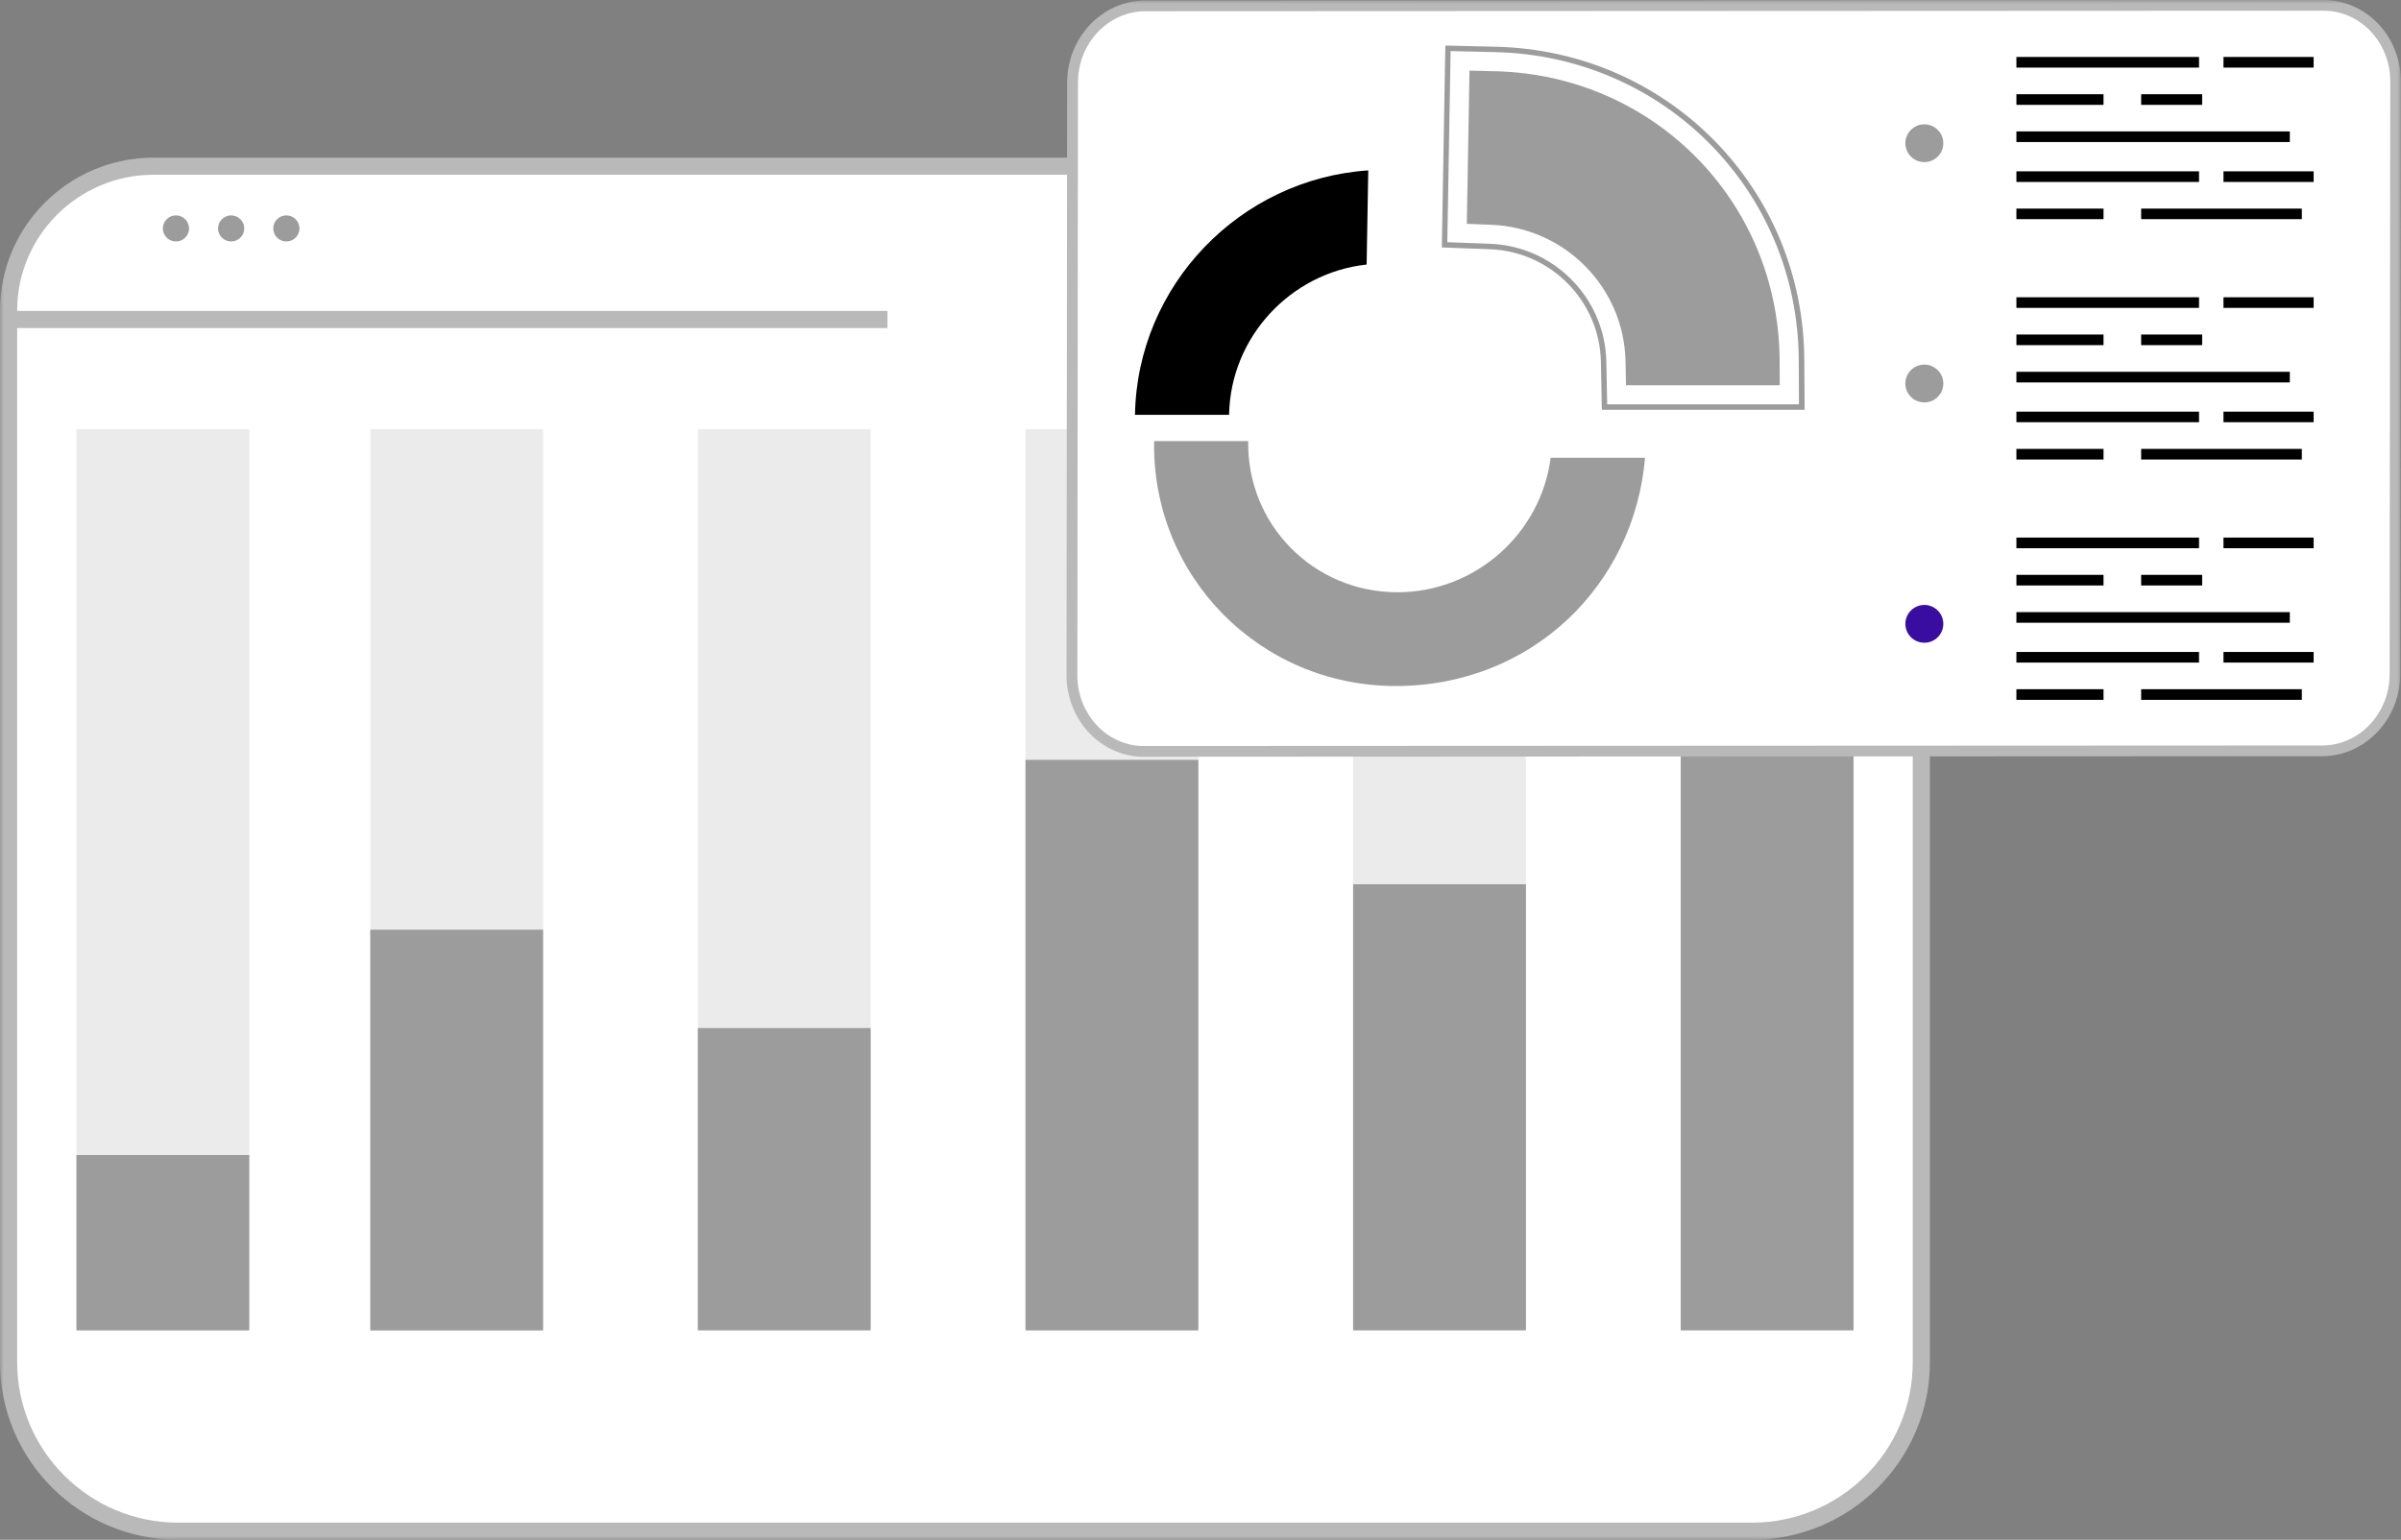 <svg width="318" height="204" viewBox="0 0 318 204" fill="none" xmlns="http://www.w3.org/2000/svg">
<rect x="0" y="0" width="318" height="204" fill="#808080" stroke="none"/>
<g clip-path="url(#clip0_13607_3686)">
<mask id="mask0_13607_3686" style="mask-type:luminance" maskUnits="userSpaceOnUse" x="0" y="0" width="318" height="204">
<path d="M318 0H0V204H318V0Z" fill="white"/>
</mask>
<g mask="url(#mask0_13607_3686)">
<path d="M254.473 41.144V180.483C254.473 192.842 244.42 202.861 232.031 202.861H23.593C11.193 202.861 1.141 192.842 1.141 180.483V41.144C1.141 30.586 9.729 22.016 20.343 22.016H235.281C245.874 22.016 254.473 30.576 254.473 41.144Z" fill="white"/>
<path d="M232.033 203.999H23.595C10.582 203.999 0 193.452 0 180.483V41.143C0 29.974 9.128 20.887 20.334 20.887H235.283C246.489 20.887 255.606 29.974 255.606 41.143V180.483C255.606 193.452 245.024 203.999 232.023 203.999H232.033ZM20.334 23.154C10.375 23.154 2.274 31.227 2.274 41.143V180.483C2.274 192.199 11.839 201.733 23.595 201.733H232.033C243.778 201.733 253.333 192.199 253.333 180.483V41.143C253.333 31.227 245.232 23.154 235.283 23.154H20.334Z" fill="#B9B9B9"/>
<path d="M23.305 28.535C22.349 28.535 21.57 29.311 21.57 30.264C21.57 31.216 22.349 31.992 23.305 31.992C24.26 31.992 25.039 31.216 25.039 30.264C25.039 29.311 24.26 28.535 23.305 28.535Z" fill="#9C9C9C"/>
<path d="M30.613 28.535C29.658 28.535 28.879 29.311 28.879 30.264C28.879 31.216 29.658 31.992 30.613 31.992C31.569 31.992 32.348 31.216 32.348 30.264C32.348 29.311 31.569 28.535 30.613 28.535Z" fill="#9C9C9C"/>
<path d="M37.926 28.535C36.97 28.535 36.191 29.311 36.191 30.264C36.191 31.216 36.97 31.992 37.926 31.992C38.881 31.992 39.66 31.216 39.66 30.264C39.66 29.311 38.881 28.535 37.926 28.535Z" fill="#9C9C9C"/>
<path d="M117.537 41.195H1.297V43.462H117.537V41.195Z" fill="#B9B9B9"/>
<g opacity="0.2">
<path d="M33.014 56.867H10.125V175.868H33.014V56.867Z" fill="#9C9C9C"/>
<path d="M71.935 56.867H49.047V175.868H71.935V56.867Z" fill="#9C9C9C"/>
<path d="M115.316 56.867H92.438V175.868H115.316V56.867Z" fill="#9C9C9C"/>
<path d="M158.705 56.867H135.816V175.868H158.705V56.867Z" fill="#9C9C9C"/>
<path d="M202.104 56.867H179.215V175.868H202.104V56.867Z" fill="#9C9C9C"/>
<path d="M245.49 56.867H222.602V175.868H245.49V56.867Z" fill="#9C9C9C"/>
</g>
<path d="M33.014 153.023H10.125V176.26H33.014V153.023Z" fill="#9C9C9C"/>
<path d="M71.928 123.172H49.039V176.27H71.928V123.172Z" fill="#9C9C9C"/>
<path d="M115.314 136.203H92.426V176.259H115.314V136.203Z" fill="#9C9C9C"/>
<path d="M158.713 100.672H135.824V176.262H158.713V100.672Z" fill="#9C9C9C"/>
<path d="M202.104 117.156H179.215V176.258H202.104V117.156Z" fill="#9C9C9C"/>
<path d="M245.49 96.621H222.602V176.258H245.49V96.621Z" fill="#9C9C9C"/>
<path d="M151.684 0.776L307.729 0.703C313.005 0.693 317.304 5.226 317.284 10.774L317.2 89.356C317.18 94.904 312.849 99.458 307.584 99.469L151.539 99.541C146.263 99.551 141.963 95.018 141.984 89.47L142.068 10.888C142.088 5.34 146.419 0.786 151.684 0.765V0.776Z" fill="white"/>
<path d="M151.508 100.266C148.88 100.266 146.377 99.21 144.456 97.306C142.421 95.278 141.258 92.42 141.258 89.481L141.34 10.899C141.362 4.948 145.993 0.083 151.673 0.072L307.719 0H307.74C310.378 0 312.88 1.056 314.792 2.96C316.827 4.989 317.99 7.846 317.98 10.775L317.897 89.357C317.875 95.308 313.244 100.173 307.564 100.184L151.508 100.256H151.487L151.508 100.266ZM151.684 1.49C146.783 1.501 142.784 5.724 142.773 10.899L142.691 89.481C142.691 92.048 143.698 94.532 145.463 96.291C147.104 97.937 149.254 98.838 151.508 98.838H151.528L307.584 98.765C312.476 98.755 316.474 94.532 316.494 89.357L316.577 10.775C316.577 8.208 315.57 5.724 313.805 3.964C312.153 2.319 310.014 1.418 307.761 1.418H307.74L151.684 1.49Z" fill="#B9B9B9"/>
<path d="M150.324 54.961H162.786C162.963 44.642 170.938 36.144 181.002 35.047L181.22 22.574C164.251 23.713 150.615 37.769 150.324 54.951V54.961Z" fill="black"/>
<path d="M152.857 58.438C152.545 76.365 166.877 90.887 184.863 90.887C202.85 90.887 216.444 77.545 217.877 60.653H205.374C204.097 70.661 195.425 78.466 185.082 78.466C173.98 78.466 165.132 69.502 165.319 58.438H152.857Z" fill="#9C9C9C"/>
<path d="M238.992 54.29H212.157L212.032 47.934C211.866 39.871 205.407 33.319 197.327 33.019L190.961 32.781L191.428 6.035L198.085 6.19C220.88 6.708 238.847 24.925 238.971 47.655L239.013 54.29H238.992ZM212.863 53.565H238.265L238.234 47.655C238.11 25.318 220.454 7.422 198.054 6.905L192.124 6.77L191.688 32.088L197.348 32.295C205.812 32.615 212.583 39.478 212.749 47.914L212.863 53.555V53.565Z" fill="#9C9C9C"/>
<path d="M235.72 51.037L235.699 47.673C235.575 26.713 219.021 9.914 198.001 9.438L194.626 9.355L194.273 29.653L197.451 29.777C207.265 30.14 215.096 38.089 215.293 47.87L215.355 51.037H235.72Z" fill="#9C9C9C"/>
<path d="M257.382 18.974C257.382 20.361 256.26 21.479 254.869 21.479C253.477 21.479 252.355 20.35 252.355 18.974C252.355 17.597 253.488 16.469 254.869 16.469C256.25 16.469 257.382 17.597 257.382 18.974Z" fill="#9C9C9C"/>
<path d="M303.275 17.41H267.062V18.818H303.275V17.41Z" fill="black"/>
<path d="M278.601 12.484H267.062V13.892H278.601V12.484Z" fill="black"/>
<path d="M291.665 12.484H283.586V13.892H291.665V12.484Z" fill="black"/>
<path d="M291.25 7.547H267.062V8.955H291.25V7.547Z" fill="black"/>
<path d="M306.431 7.547H294.488V8.955H306.431V7.547Z" fill="black"/>
<path d="M278.601 27.637H267.062V29.034H278.601V27.637Z" fill="black"/>
<path d="M304.865 27.637H283.586V29.034H304.865V27.637Z" fill="black"/>
<path d="M291.25 22.699H267.062V24.107H291.25V22.699Z" fill="black"/>
<path d="M306.431 22.699H294.488V24.107H306.431V22.699Z" fill="black"/>
<path d="M257.382 50.809C257.382 52.197 256.26 53.314 254.869 53.314C253.477 53.314 252.355 52.197 252.355 50.809C252.355 49.422 253.488 48.305 254.869 48.305C256.25 48.305 257.382 49.433 257.382 50.809Z" fill="#9C9C9C"/>
<path d="M303.275 49.258H267.062V50.666H303.275V49.258Z" fill="black"/>
<path d="M278.601 44.32H267.062V45.728H278.601V44.32Z" fill="black"/>
<path d="M291.665 44.32H283.586V45.728H291.665V44.32Z" fill="black"/>
<path d="M291.25 39.383H267.062V40.791H291.25V39.383Z" fill="black"/>
<path d="M306.431 39.383H294.488V40.791H306.431V39.383Z" fill="black"/>
<path d="M278.601 59.473H267.062V60.88H278.601V59.473Z" fill="black"/>
<path d="M304.865 59.473H283.586V60.88H304.865V59.473Z" fill="black"/>
<path d="M291.25 54.539H267.062V55.936H291.25V54.539Z" fill="black"/>
<path d="M306.431 54.539H294.488V55.936H306.431V54.539Z" fill="black"/>
<path d="M257.382 82.649C257.382 84.036 256.26 85.154 254.869 85.154C253.477 85.154 252.355 84.026 252.355 82.649C252.355 81.273 253.488 80.144 254.869 80.144C256.25 80.144 257.382 81.273 257.382 82.649Z" fill="#390D9F"/>
<path d="M303.275 81.098H267.062V82.505H303.275V81.098Z" fill="black"/>
<path d="M278.601 76.16H267.062V77.568H278.601V76.16Z" fill="black"/>
<path d="M291.665 76.16H283.586V77.568H291.665V76.16Z" fill="black"/>
<path d="M291.25 71.223H267.062V72.63H291.25V71.223Z" fill="black"/>
<path d="M306.431 71.223H294.488V72.63H306.431V71.223Z" fill="black"/>
<path d="M278.601 91.312H267.062V92.72H278.601V91.312Z" fill="black"/>
<path d="M304.865 91.312H283.586V92.72H304.865V91.312Z" fill="black"/>
<path d="M291.25 86.375H267.062V87.782H291.25V86.375Z" fill="black"/>
<path d="M306.431 86.375H294.488V87.782H306.431V86.375Z" fill="black"/>
</g>
</g>
<defs>
<clipPath id="clip0_13607_3686">
<rect width="318" height="204" fill="white"/>
</clipPath>
</defs>
</svg>
